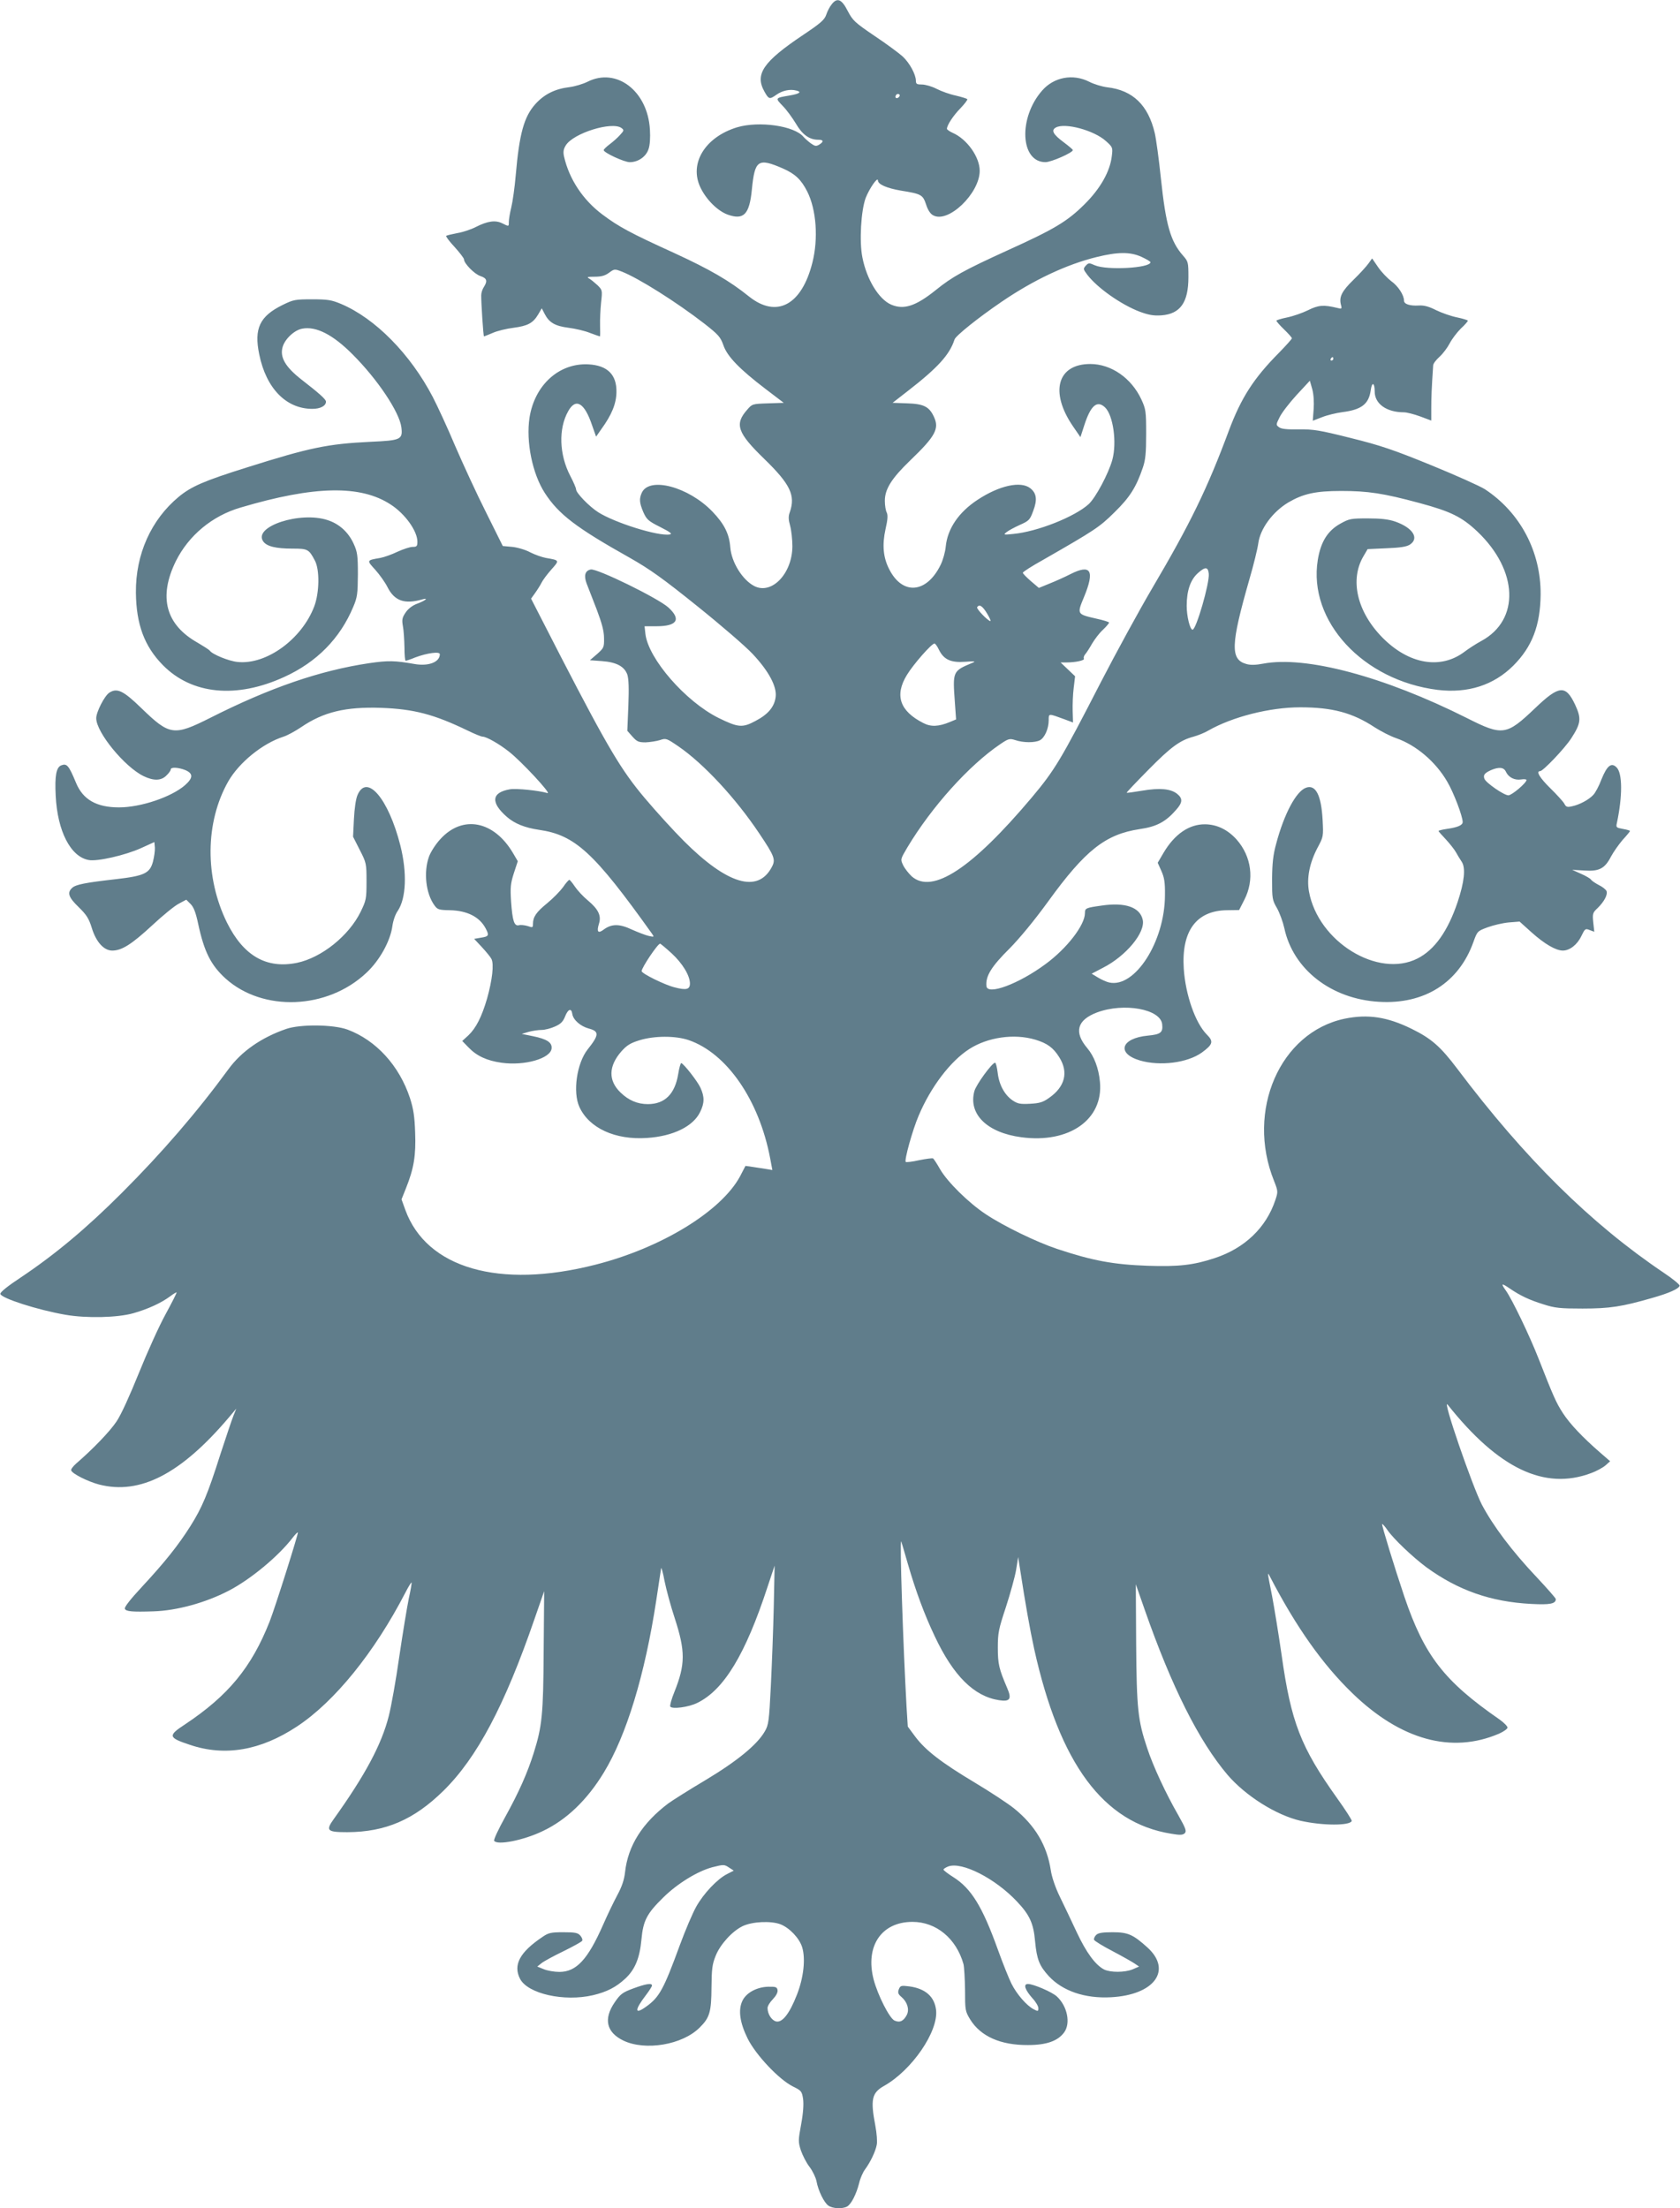 <?xml version="1.0" standalone="no"?>
<!DOCTYPE svg PUBLIC "-//W3C//DTD SVG 20010904//EN"
 "http://www.w3.org/TR/2001/REC-SVG-20010904/DTD/svg10.dtd">
<svg version="1.0" xmlns="http://www.w3.org/2000/svg"
 width="974pt" height="1280pt" viewBox="0 0 974 1280"
 preserveAspectRatio="xMidYMid meet">
<g transform="translate(0,1280) scale(0.1,-0.1)"
fill="#607d8b" stroke="none">
<path d="M4822 12775 c-12 -14 -26 -42 -32 -61 -10 -29 -33 -49 -133 -116
-233 -156 -282 -228 -225 -329 25 -45 30 -46 68 -19 35 25 80 35 117 25 34 -8
18 -19 -42 -29 -82 -14 -81 -14 -37 -60 22 -22 56 -69 76 -102 37 -64 78 -94
130 -94 31 0 33 -11 6 -28 -18 -11 -25 -10 -49 7 -15 11 -34 28 -42 37 -53 65
-258 94 -386 56 -186 -57 -279 -210 -212 -349 34 -71 100 -136 158 -157 93
-33 126 1 140 145 17 173 36 185 181 122 70 -31 105 -64 140 -133 53 -105 65
-273 30 -412 -62 -247 -207 -324 -367 -197 -114 92 -229 158 -431 251 -257
117 -324 153 -420 225 -112 84 -192 204 -222 336 -6 27 -3 43 10 64 43 71 268
141 323 101 16 -12 15 -15 -8 -40 -13 -15 -40 -39 -60 -54 -19 -14 -35 -30
-35 -34 0 -15 119 -70 151 -70 49 0 95 32 109 76 8 22 11 67 8 113 -13 224
-194 362 -362 277 -26 -13 -73 -27 -104 -31 -84 -10 -146 -41 -197 -97 -67
-74 -94 -172 -115 -414 -6 -71 -18 -155 -26 -187 -8 -32 -14 -70 -14 -83 0
-28 1 -28 -39 -8 -39 19 -84 13 -153 -22 -27 -14 -75 -30 -106 -35 -31 -6 -61
-13 -65 -16 -4 -2 17 -31 48 -64 30 -33 55 -66 55 -72 0 -24 61 -86 95 -97 38
-13 43 -28 20 -64 -8 -12 -15 -33 -15 -47 -1 -35 12 -239 16 -239 1 0 24 9 50
20 26 12 81 25 121 30 83 11 113 27 143 77 l21 36 17 -33 c26 -50 60 -70 139
-80 39 -5 95 -18 124 -30 30 -11 55 -20 57 -20 2 0 2 28 1 63 -1 34 2 94 6
134 8 71 7 72 -21 100 -17 15 -38 33 -49 39 -15 8 -8 10 33 10 38 0 60 6 83
23 30 22 32 23 73 7 96 -37 317 -176 481 -303 80 -63 92 -76 109 -124 22 -65
94 -139 245 -254 l105 -80 -91 -3 c-91 -3 -92 -3 -122 -38 -73 -83 -56 -133
100 -284 151 -147 182 -211 148 -309 -9 -24 -8 -43 2 -79 7 -26 13 -79 13
-119 -1 -158 -120 -282 -221 -230 -69 36 -132 138 -139 224 -6 78 -34 135
-104 208 -138 143 -365 204 -409 109 -16 -35 -14 -59 9 -113 19 -42 28 -51 98
-86 61 -31 72 -40 54 -43 -67 -11 -318 68 -414 129 -53 34 -128 112 -128 132
0 8 -15 43 -34 79 -64 123 -69 273 -12 374 44 80 95 50 139 -82 l23 -65 30 43
c61 84 87 148 88 215 2 101 -52 155 -162 161 -170 9 -312 -119 -342 -309 -21
-139 16 -324 89 -437 80 -123 180 -200 492 -375 118 -67 192 -120 391 -280
136 -109 280 -233 322 -278 93 -99 141 -189 133 -249 -7 -57 -44 -101 -117
-139 -76 -41 -101 -38 -215 18 -192 96 -406 343 -423 486 l-5 45 69 0 c119 0
145 39 70 108 -57 53 -414 228 -451 221 -33 -7 -41 -35 -24 -81 9 -24 36 -92
59 -152 30 -80 42 -124 42 -165 1 -53 -1 -57 -40 -92 l-42 -36 69 -5 c85 -6
131 -31 148 -78 8 -25 10 -79 6 -181 l-6 -145 30 -34 c26 -29 36 -33 76 -33
25 1 63 7 83 13 35 12 38 11 107 -36 147 -101 332 -300 469 -505 90 -134 96
-152 72 -196 -81 -152 -258 -99 -509 152 -61 61 -162 172 -226 248 -136 161
-213 290 -484 814 l-176 343 23 32 c13 18 30 45 37 59 7 15 33 50 57 77 49 55
49 54 -31 68 -22 4 -62 18 -90 32 -27 15 -75 29 -105 32 l-55 5 -97 195 c-54
107 -134 281 -179 385 -44 105 -103 232 -130 284 -130 249 -333 455 -531 539
-55 23 -77 27 -168 27 -99 0 -109 -2 -172 -33 -132 -65 -166 -136 -135 -286
40 -197 156 -316 308 -316 46 0 79 17 79 42 0 13 -39 48 -141 127 -95 74 -128
131 -110 191 14 46 68 97 114 105 80 15 178 -35 292 -150 145 -145 270 -333
282 -421 9 -72 -2 -77 -180 -85 -247 -12 -350 -33 -717 -149 -249 -78 -321
-110 -394 -170 -160 -133 -250 -333 -248 -555 2 -184 49 -311 156 -420 168
-171 427 -196 704 -69 189 86 324 224 400 406 24 56 26 76 27 188 0 110 -3
131 -24 177 -30 67 -83 116 -151 138 -159 53 -434 -37 -374 -123 20 -29 73
-42 170 -42 88 0 95 -3 130 -70 28 -53 26 -186 -4 -265 -72 -190 -278 -340
-445 -322 -51 5 -148 45 -161 66 -4 5 -35 25 -69 45 -186 104 -230 265 -127
474 74 148 210 262 375 310 428 127 696 132 871 17 83 -54 154 -153 154 -215
0 -26 -4 -30 -27 -30 -16 0 -55 -13 -88 -28 -33 -16 -78 -32 -100 -36 -81 -14
-80 -13 -29 -69 25 -28 57 -73 70 -99 41 -82 100 -102 204 -72 39 11 14 -9
-33 -26 -26 -10 -50 -28 -65 -50 -20 -30 -23 -41 -16 -80 5 -25 8 -80 9 -123
0 -42 3 -77 7 -77 4 0 29 8 55 19 69 26 143 36 143 19 0 -46 -65 -71 -146 -57
-114 20 -153 21 -263 5 -284 -42 -576 -142 -922 -317 -211 -106 -235 -103
-399 56 -105 102 -141 119 -186 90 -28 -18 -77 -114 -76 -149 1 -82 165 -282
275 -335 58 -28 102 -27 132 4 14 13 25 29 25 35 0 15 45 12 85 -4 46 -20 45
-45 -2 -87 -79 -69 -257 -129 -383 -129 -130 0 -209 45 -249 142 -42 101 -53
114 -85 102 -30 -11 -39 -61 -33 -177 10 -204 86 -353 191 -372 49 -10 214 28
304 69 l77 35 3 -32 c1 -18 -4 -54 -11 -81 -18 -68 -50 -83 -214 -102 -177
-20 -233 -31 -254 -50 -31 -28 -22 -55 37 -112 45 -44 59 -65 76 -120 25 -82
70 -132 119 -132 55 0 112 36 230 145 62 58 132 115 156 127 l43 23 25 -25
c18 -18 30 -49 44 -115 35 -163 74 -240 160 -318 216 -193 588 -179 814 33 78
72 140 185 152 272 4 30 17 69 31 88 49 73 55 221 15 380 -69 271 -194 418
-248 292 -10 -22 -18 -80 -21 -140 l-5 -102 39 -77 c38 -74 39 -79 39 -182 0
-101 -2 -110 -34 -176 -68 -139 -226 -266 -369 -296 -177 -36 -310 40 -406
233 -129 262 -127 581 7 818 63 110 199 221 321 260 22 7 68 32 102 55 129 88
257 119 464 112 191 -7 307 -38 500 -131 41 -20 80 -36 88 -36 22 0 95 -41
153 -87 71 -55 250 -248 223 -240 -50 15 -180 28 -217 22 -108 -18 -114 -77
-17 -161 44 -38 103 -62 185 -74 209 -30 319 -131 655 -602 14 -20 13 -20 -19
-13 -18 4 -62 21 -98 37 -72 34 -117 34 -164 -1 -32 -24 -41 -12 -26 36 14 45
-4 83 -64 133 -28 23 -62 60 -76 81 -14 21 -29 39 -32 39 -4 0 -21 -19 -37
-43 -17 -23 -58 -65 -91 -92 -64 -52 -83 -80 -83 -120 0 -22 -2 -23 -30 -13
-17 5 -40 8 -51 5 -28 -7 -38 25 -46 139 -5 79 -3 103 16 162 l23 70 -27 46
c-111 189 -293 224 -422 82 -27 -29 -56 -74 -66 -102 -32 -90 -18 -214 32
-282 17 -24 26 -27 88 -28 102 -2 174 -39 209 -106 21 -40 18 -46 -26 -53
l-41 -7 44 -47 c24 -26 50 -57 56 -69 16 -30 5 -123 -25 -230 -31 -106 -64
-171 -108 -213 l-36 -33 37 -38 c47 -49 106 -76 190 -88 134 -19 284 24 291
82 4 35 -26 55 -109 72 l-64 13 40 12 c22 6 56 11 75 11 19 0 54 9 78 20 34
15 47 29 59 60 17 42 36 48 41 13 5 -35 48 -72 96 -85 61 -16 60 -37 -7 -121
-63 -80 -87 -247 -48 -333 56 -123 208 -193 393 -180 151 10 267 67 307 150
26 52 26 89 2 141 -16 36 -94 136 -111 143 -4 1 -12 -27 -18 -64 -19 -116 -78
-174 -176 -174 -60 0 -112 22 -159 68 -71 69 -69 152 5 237 32 36 53 49 105
65 87 27 210 27 286 1 221 -76 408 -347 472 -684 l13 -69 -36 6 c-21 3 -56 9
-78 12 l-42 6 -31 -60 c-109 -203 -457 -416 -840 -513 -557 -142 -978 -20
-1101 318 l-22 61 26 65 c46 115 58 190 53 322 -3 93 -10 138 -30 200 -62 188
-196 335 -362 397 -82 30 -273 32 -355 4 -143 -49 -260 -130 -335 -233 -183
-250 -385 -484 -619 -718 -205 -205 -386 -356 -583 -488 -79 -52 -122 -87
-121 -97 5 -25 216 -93 378 -121 122 -21 301 -17 393 9 85 24 163 60 215 99
18 14 35 23 36 22 2 -2 -27 -59 -64 -127 -37 -67 -106 -220 -154 -339 -53
-131 -103 -242 -130 -282 -39 -59 -141 -164 -234 -244 -18 -16 -32 -34 -29
-40 5 -19 97 -65 162 -82 238 -61 475 62 753 390 l42 50 -16 -40 c-9 -22 -43
-123 -76 -224 -74 -233 -106 -309 -174 -417 -70 -111 -150 -211 -281 -352 -67
-72 -103 -118 -99 -127 6 -16 43 -19 166 -15 135 4 302 50 435 119 128 66 290
201 372 308 14 18 27 32 30 30 4 -5 -131 -433 -164 -517 -105 -265 -239 -428
-490 -595 -101 -66 -98 -77 29 -119 202 -68 408 -33 619 106 219 144 450 430
629 776 18 35 34 61 36 59 2 -2 -5 -44 -16 -93 -10 -49 -35 -200 -55 -336 -19
-135 -47 -291 -61 -345 -42 -166 -138 -344 -319 -597 -48 -67 -39 -76 79 -76
221 1 386 72 557 240 195 192 355 494 528 996 l56 161 -3 -346 c-2 -370 -9
-437 -58 -593 -37 -117 -86 -227 -165 -370 -39 -70 -68 -132 -64 -138 17 -27
169 2 281 56 138 65 258 180 355 340 131 215 238 566 304 999 14 94 27 177 28
185 1 8 11 -25 20 -75 10 -49 36 -146 59 -215 62 -191 62 -267 -2 -427 -17
-41 -27 -79 -24 -85 10 -16 106 -4 156 21 155 75 280 281 409 676 l40 120 -5
-240 c-3 -132 -11 -339 -17 -460 -10 -201 -13 -224 -35 -261 -44 -77 -160
-172 -345 -283 -96 -57 -192 -118 -214 -134 -151 -114 -234 -245 -251 -398 -5
-45 -18 -84 -45 -134 -21 -39 -58 -116 -82 -171 -89 -202 -155 -274 -254 -274
-29 0 -70 7 -91 16 l-37 15 25 20 c14 11 71 42 127 69 55 27 104 54 108 60 4
6 -1 20 -11 31 -14 16 -31 19 -98 19 -72 0 -86 -3 -122 -28 -131 -88 -170
-162 -129 -242 45 -87 256 -134 423 -95 80 19 133 46 187 96 56 52 84 118 94
228 10 108 31 149 126 242 82 81 199 153 286 176 64 16 68 16 94 -1 l29 -19
-39 -20 c-57 -29 -136 -113 -178 -188 -21 -37 -64 -138 -96 -225 -93 -254
-118 -300 -193 -354 -70 -51 -71 -23 -2 67 19 25 34 49 34 54 0 16 -36 10
-109 -17 -62 -23 -74 -32 -107 -80 -66 -96 -49 -174 50 -222 127 -61 343 -25
443 76 58 57 67 91 68 232 1 106 4 134 24 183 26 66 96 143 156 172 56 27 164
32 220 11 53 -21 110 -81 126 -134 20 -67 8 -176 -31 -275 -43 -110 -85 -163
-121 -154 -26 7 -49 43 -49 78 0 11 14 34 31 51 18 19 29 39 27 52 -3 18 -9
21 -55 20 -66 -2 -127 -35 -149 -82 -25 -53 -15 -126 31 -219 47 -94 180 -236
262 -277 49 -24 52 -28 59 -72 4 -31 1 -81 -11 -146 -17 -93 -18 -102 -2 -152
10 -29 32 -73 51 -97 18 -24 36 -62 40 -83 10 -55 44 -124 69 -141 25 -17 80
-20 108 -5 24 13 54 72 70 136 6 27 22 63 34 79 31 42 61 104 68 143 4 18 0
67 -8 110 -29 152 -21 191 50 231 162 91 316 316 302 440 -9 78 -62 124 -154
137 -49 6 -53 5 -62 -17 -7 -19 -4 -28 15 -44 34 -29 47 -71 32 -103 -19 -37
-41 -48 -72 -34 -29 13 -97 147 -121 238 -50 193 45 334 225 334 138 0 254
-96 296 -245 4 -16 8 -84 9 -151 0 -116 1 -122 30 -170 61 -98 176 -149 335
-148 108 0 174 24 210 74 38 53 18 151 -42 207 -27 26 -137 73 -168 73 -29 0
-18 -33 26 -83 19 -20 34 -46 34 -57 0 -19 -2 -20 -28 -6 -40 21 -97 86 -128
148 -14 28 -50 117 -79 198 -90 250 -154 354 -259 420 -30 19 -55 38 -56 43 0
4 12 12 27 18 79 30 273 -69 399 -203 73 -77 96 -126 105 -230 10 -106 25
-143 80 -203 80 -86 209 -130 359 -122 253 13 358 157 212 289 -83 75 -113 88
-201 88 -60 0 -84 -4 -96 -16 -9 -9 -14 -21 -12 -28 2 -6 50 -36 108 -66 57
-30 115 -63 128 -72 l25 -17 -37 -16 c-46 -19 -129 -19 -166 -1 -51 27 -103
98 -158 215 -30 64 -74 157 -98 206 -27 55 -47 115 -53 155 -22 143 -91 259
-212 357 -36 29 -138 96 -228 150 -194 116 -286 187 -346 267 l-43 58 -7 112
c-20 356 -41 982 -31 961 2 -5 20 -65 39 -132 45 -155 95 -291 156 -419 108
-229 228 -347 372 -369 64 -10 75 7 47 71 -47 110 -54 138 -54 234 0 86 5 108
47 235 25 77 52 174 59 215 l12 75 14 -90 c26 -170 54 -330 79 -444 148 -666
401 -1007 794 -1070 52 -9 67 -8 79 3 11 12 6 27 -38 105 -72 125 -146 284
-180 388 -54 161 -61 226 -64 604 l-2 346 51 -146 c157 -449 314 -762 481
-959 105 -122 281 -233 423 -266 129 -29 287 -29 297 -1 1 6 -37 65 -85 132
-211 296 -267 440 -322 832 -17 118 -42 271 -55 340 -29 147 -29 145 -9 106
150 -288 303 -504 475 -670 280 -271 575 -352 850 -234 27 12 49 28 49 35 0 8
-21 29 -46 47 -321 222 -436 370 -552 712 -56 166 -133 417 -129 421 2 2 16
-13 31 -35 36 -52 146 -156 225 -215 184 -134 374 -201 608 -213 110 -6 143 1
143 28 0 5 -50 62 -111 127 -141 149 -252 296 -318 421 -56 109 -233 623 -198
579 294 -370 561 -498 831 -397 31 11 69 32 84 45 l27 24 -60 52 c-100 87
-173 164 -214 227 -40 62 -55 97 -141 316 -52 133 -154 345 -190 395 -30 42
-25 44 22 12 63 -43 114 -67 198 -93 65 -21 96 -24 225 -24 158 0 228 11 402
61 99 28 155 53 161 71 2 6 -39 40 -90 74 -425 286 -807 663 -1200 1185 -96
127 -149 174 -263 230 -142 70 -255 87 -390 59 -374 -79 -572 -533 -409 -939
24 -61 24 -64 8 -112 -53 -160 -178 -280 -353 -337 -121 -40 -207 -50 -386
-44 -199 7 -320 29 -527 98 -120 40 -311 133 -413 201 -101 67 -223 188 -265
261 -18 32 -36 59 -40 62 -5 3 -41 -2 -81 -10 -39 -9 -75 -13 -78 -10 -9 10
39 184 75 268 70 166 184 316 293 386 107 69 260 91 382 55 70 -21 105 -46
140 -102 55 -87 34 -171 -59 -236 -35 -25 -55 -31 -110 -34 -58 -3 -72 0 -102
20 -46 32 -78 90 -86 161 -4 31 -10 57 -15 57 -17 0 -110 -127 -120 -165 -36
-133 74 -241 273 -267 277 -37 476 103 455 321 -7 79 -34 149 -73 195 -79 93
-60 163 55 207 157 59 371 20 379 -69 5 -47 -9 -58 -84 -65 -155 -15 -183
-103 -45 -144 117 -34 275 -14 359 46 64 47 69 64 29 104 -67 67 -124 231
-134 382 -14 219 73 337 251 339 l70 1 30 59 c60 116 42 251 -44 349 -52 58
-114 88 -183 89 -93 1 -177 -57 -241 -165 l-34 -58 21 -47 c17 -38 22 -65 21
-142 -1 -268 -174 -538 -323 -505 -15 3 -44 16 -64 28 l-38 23 65 34 c134 68
248 205 231 279 -16 72 -101 102 -237 82 -93 -13 -98 -15 -98 -44 0 -69 -104
-204 -228 -295 -155 -115 -338 -183 -343 -128 -6 58 29 114 135 219 57 58 141
159 223 272 215 297 332 389 530 419 98 14 151 42 211 111 39 43 40 67 6 94
-37 29 -100 35 -201 18 -48 -8 -89 -14 -91 -12 -2 1 55 61 125 132 131 133
184 172 263 193 25 7 63 22 85 35 140 80 357 135 533 135 186 0 303 -31 432
-116 36 -23 92 -52 125 -63 115 -40 228 -136 295 -251 37 -62 90 -201 90 -235
0 -18 -28 -31 -93 -40 -26 -4 -47 -9 -47 -12 0 -2 19 -24 43 -49 23 -25 49
-58 58 -74 8 -15 24 -41 34 -56 23 -36 15 -115 -24 -232 -57 -170 -134 -278
-233 -328 -229 -116 -576 97 -629 388 -14 78 3 164 48 251 36 67 36 68 31 165
-8 143 -40 206 -96 186 -57 -20 -127 -151 -173 -324 -18 -65 -23 -113 -24
-205 0 -114 1 -122 29 -170 15 -27 34 -79 42 -115 51 -239 272 -411 549 -427
263 -16 463 111 547 346 23 64 24 64 83 86 33 12 88 25 122 28 l63 5 70 -63
c75 -67 140 -105 181 -105 40 0 84 35 107 84 21 43 23 45 48 35 l27 -10 -6 55
c-5 50 -3 56 25 82 38 37 60 78 52 99 -4 9 -24 25 -45 35 -21 11 -41 25 -45
31 -3 6 -30 22 -58 34 l-51 23 70 -4 c86 -6 119 11 155 81 14 26 44 69 67 96
24 26 43 49 43 52 0 3 -18 8 -41 12 -38 7 -41 9 -35 34 33 156 33 289 -2 323
-30 30 -55 10 -87 -69 -14 -38 -36 -79 -48 -91 -26 -28 -80 -57 -124 -66 -27
-6 -34 -4 -44 16 -7 12 -43 52 -81 89 -60 59 -85 99 -59 99 17 0 143 132 181
191 56 87 59 114 22 194 -55 117 -93 113 -232 -20 -167 -159 -188 -162 -396
-57 -480 241 -934 362 -1181 315 -42 -8 -73 -9 -97 -2 -94 26 -91 112 17 489
25 85 48 180 52 210 11 85 83 183 175 238 86 50 157 66 305 66 156 0 244 -13
455 -70 182 -49 246 -81 336 -166 236 -225 247 -511 23 -633 -30 -16 -73 -44
-97 -62 -139 -106 -324 -74 -477 81 -147 149 -191 335 -110 472 l24 41 110 5
c80 3 116 9 135 21 56 37 17 98 -86 134 -39 13 -82 18 -158 18 -99 0 -108 -2
-160 -31 -73 -41 -113 -105 -130 -210 -57 -354 262 -699 695 -753 175 -21 325
27 439 141 109 109 156 233 158 411 2 249 -118 476 -323 611 -30 19 -171 82
-313 140 -218 89 -292 114 -465 157 -183 46 -217 51 -301 50 -68 -1 -100 2
-114 12 -19 14 -19 15 3 59 12 25 56 82 98 128 l77 83 14 -49 c8 -29 11 -76 8
-116 l-5 -67 52 20 c29 12 83 25 120 30 111 14 153 47 164 127 7 51 23 45 23
-8 0 -71 69 -120 169 -120 17 0 59 -11 95 -24 l64 -24 0 71 c0 61 2 117 11
249 0 10 17 32 37 50 20 18 46 53 59 78 13 25 42 63 64 85 23 21 41 42 41 46
0 3 -28 12 -62 19 -35 7 -89 26 -122 42 -41 21 -70 29 -100 27 -52 -3 -86 8
-86 28 0 32 -34 85 -74 113 -22 17 -57 53 -76 81 l-35 51 -20 -28 c-11 -16
-50 -59 -87 -95 -69 -67 -85 -100 -74 -145 7 -25 5 -26 -21 -19 -78 19 -109
17 -169 -13 -32 -16 -87 -35 -121 -42 -35 -7 -63 -16 -63 -19 0 -4 20 -27 45
-51 25 -24 45 -47 45 -51 0 -4 -33 -41 -73 -82 -149 -150 -221 -263 -292 -452
-126 -339 -224 -540 -445 -915 -73 -124 -207 -369 -298 -545 -232 -451 -266
-508 -402 -670 -345 -409 -574 -560 -694 -455 -18 17 -41 46 -50 65 -16 34
-16 34 24 102 142 237 359 478 540 600 47 32 54 33 86 23 47 -16 114 -16 143
-1 28 15 51 68 51 116 0 41 -3 40 93 5 l48 -18 -2 66 c-1 37 1 97 6 135 l8 67
-42 40 -42 40 33 0 c54 0 108 12 102 22 -3 5 0 17 8 26 8 9 26 37 40 62 15 25
42 61 62 79 20 19 36 38 36 42 0 4 -33 14 -74 23 -113 26 -113 25 -71 126 63
153 40 192 -79 132 -33 -17 -89 -42 -122 -55 l-61 -25 -47 40 c-25 22 -46 43
-46 48 0 5 53 39 118 75 300 172 326 189 413 275 89 87 126 145 165 260 15 44
19 84 19 195 0 132 -2 143 -28 200 -58 124 -175 205 -296 205 -191 0 -236
-162 -101 -360 l44 -64 22 68 c37 115 74 148 120 105 48 -45 70 -204 43 -304
-22 -80 -97 -221 -138 -258 -81 -73 -297 -159 -436 -172 -56 -6 -59 -5 -40 10
11 9 46 28 77 42 54 24 59 29 78 81 25 65 20 103 -17 132 -55 43 -179 16 -305
-67 -110 -72 -175 -168 -185 -272 -3 -31 -16 -78 -30 -106 -81 -165 -221 -177
-298 -24 -35 68 -41 141 -21 232 13 56 14 81 7 96 -6 11 -11 41 -11 68 0 68
39 130 148 235 146 140 169 184 136 253 -27 58 -59 74 -155 77 l-84 3 90 70
c174 135 241 210 269 297 6 21 137 126 272 218 186 127 377 217 552 260 122
30 194 31 260 1 28 -13 52 -27 52 -31 0 -34 -252 -48 -322 -18 -34 15 -37 15
-53 -2 -16 -18 -15 -21 9 -53 58 -76 196 -173 304 -214 52 -19 80 -24 125 -21
110 8 157 75 157 221 0 86 -1 91 -31 125 -73 83 -100 177 -129 452 -11 107
-27 223 -35 258 -38 162 -127 249 -276 266 -31 4 -77 18 -104 32 -95 48 -205
27 -273 -51 -139 -158 -127 -415 19 -415 34 0 159 55 159 70 0 3 -22 22 -50
43 -65 48 -78 72 -48 88 53 29 222 -17 290 -79 39 -35 40 -38 34 -86 -10 -90
-67 -190 -159 -281 -100 -99 -173 -143 -447 -267 -250 -114 -319 -152 -414
-229 -117 -94 -186 -116 -259 -85 -72 31 -142 146 -167 273 -19 94 -8 273 19
346 22 55 70 125 71 101 0 -23 52 -45 133 -59 119 -19 127 -24 146 -80 10 -32
25 -55 41 -63 87 -49 270 127 270 258 0 80 -74 184 -157 220 -18 8 -33 19 -33
23 0 21 36 76 78 119 25 26 43 50 40 53 -3 4 -34 13 -67 21 -34 7 -84 25 -111
39 -27 14 -65 25 -85 25 -30 0 -35 3 -35 23 -1 36 -35 100 -76 139 -22 20 -95
74 -164 120 -115 78 -126 89 -155 144 -35 69 -61 80 -93 39z m389 -538 c-13
-13 -26 -3 -16 12 3 6 11 8 17 5 6 -4 6 -10 -1 -17z m2519 -1517 c0 -5 -5 -10
-11 -10 -5 0 -7 5 -4 10 3 6 8 10 11 10 2 0 4 -4 4 -10z m-722 -1246 c5 -54
-73 -324 -94 -324 -15 0 -34 78 -34 138 0 89 22 153 67 192 41 36 57 35 61 -6z
m-1286 -229 c15 -25 24 -45 20 -45 -15 1 -82 71 -77 80 12 20 31 8 57 -35z
m-279 -210 c28 -58 69 -77 152 -71 54 4 64 3 45 -5 -118 -49 -117 -49 -104
-231 l7 -98 -36 -15 c-65 -27 -110 -29 -154 -6 -136 69 -168 160 -95 279 37
61 143 182 160 182 4 0 16 -16 25 -35z m3288 -709 c15 -32 50 -50 88 -44 17 3
31 1 31 -3 0 -17 -85 -89 -105 -89 -25 0 -130 72 -139 96 -8 22 1 33 38 50 47
20 75 17 87 -10z m-4837 -1052 c63 -58 106 -129 106 -175 0 -34 -21 -40 -89
-22 -57 14 -191 80 -191 94 0 20 93 159 107 159 3 0 33 -25 67 -56z"/>
</g>
</svg>
